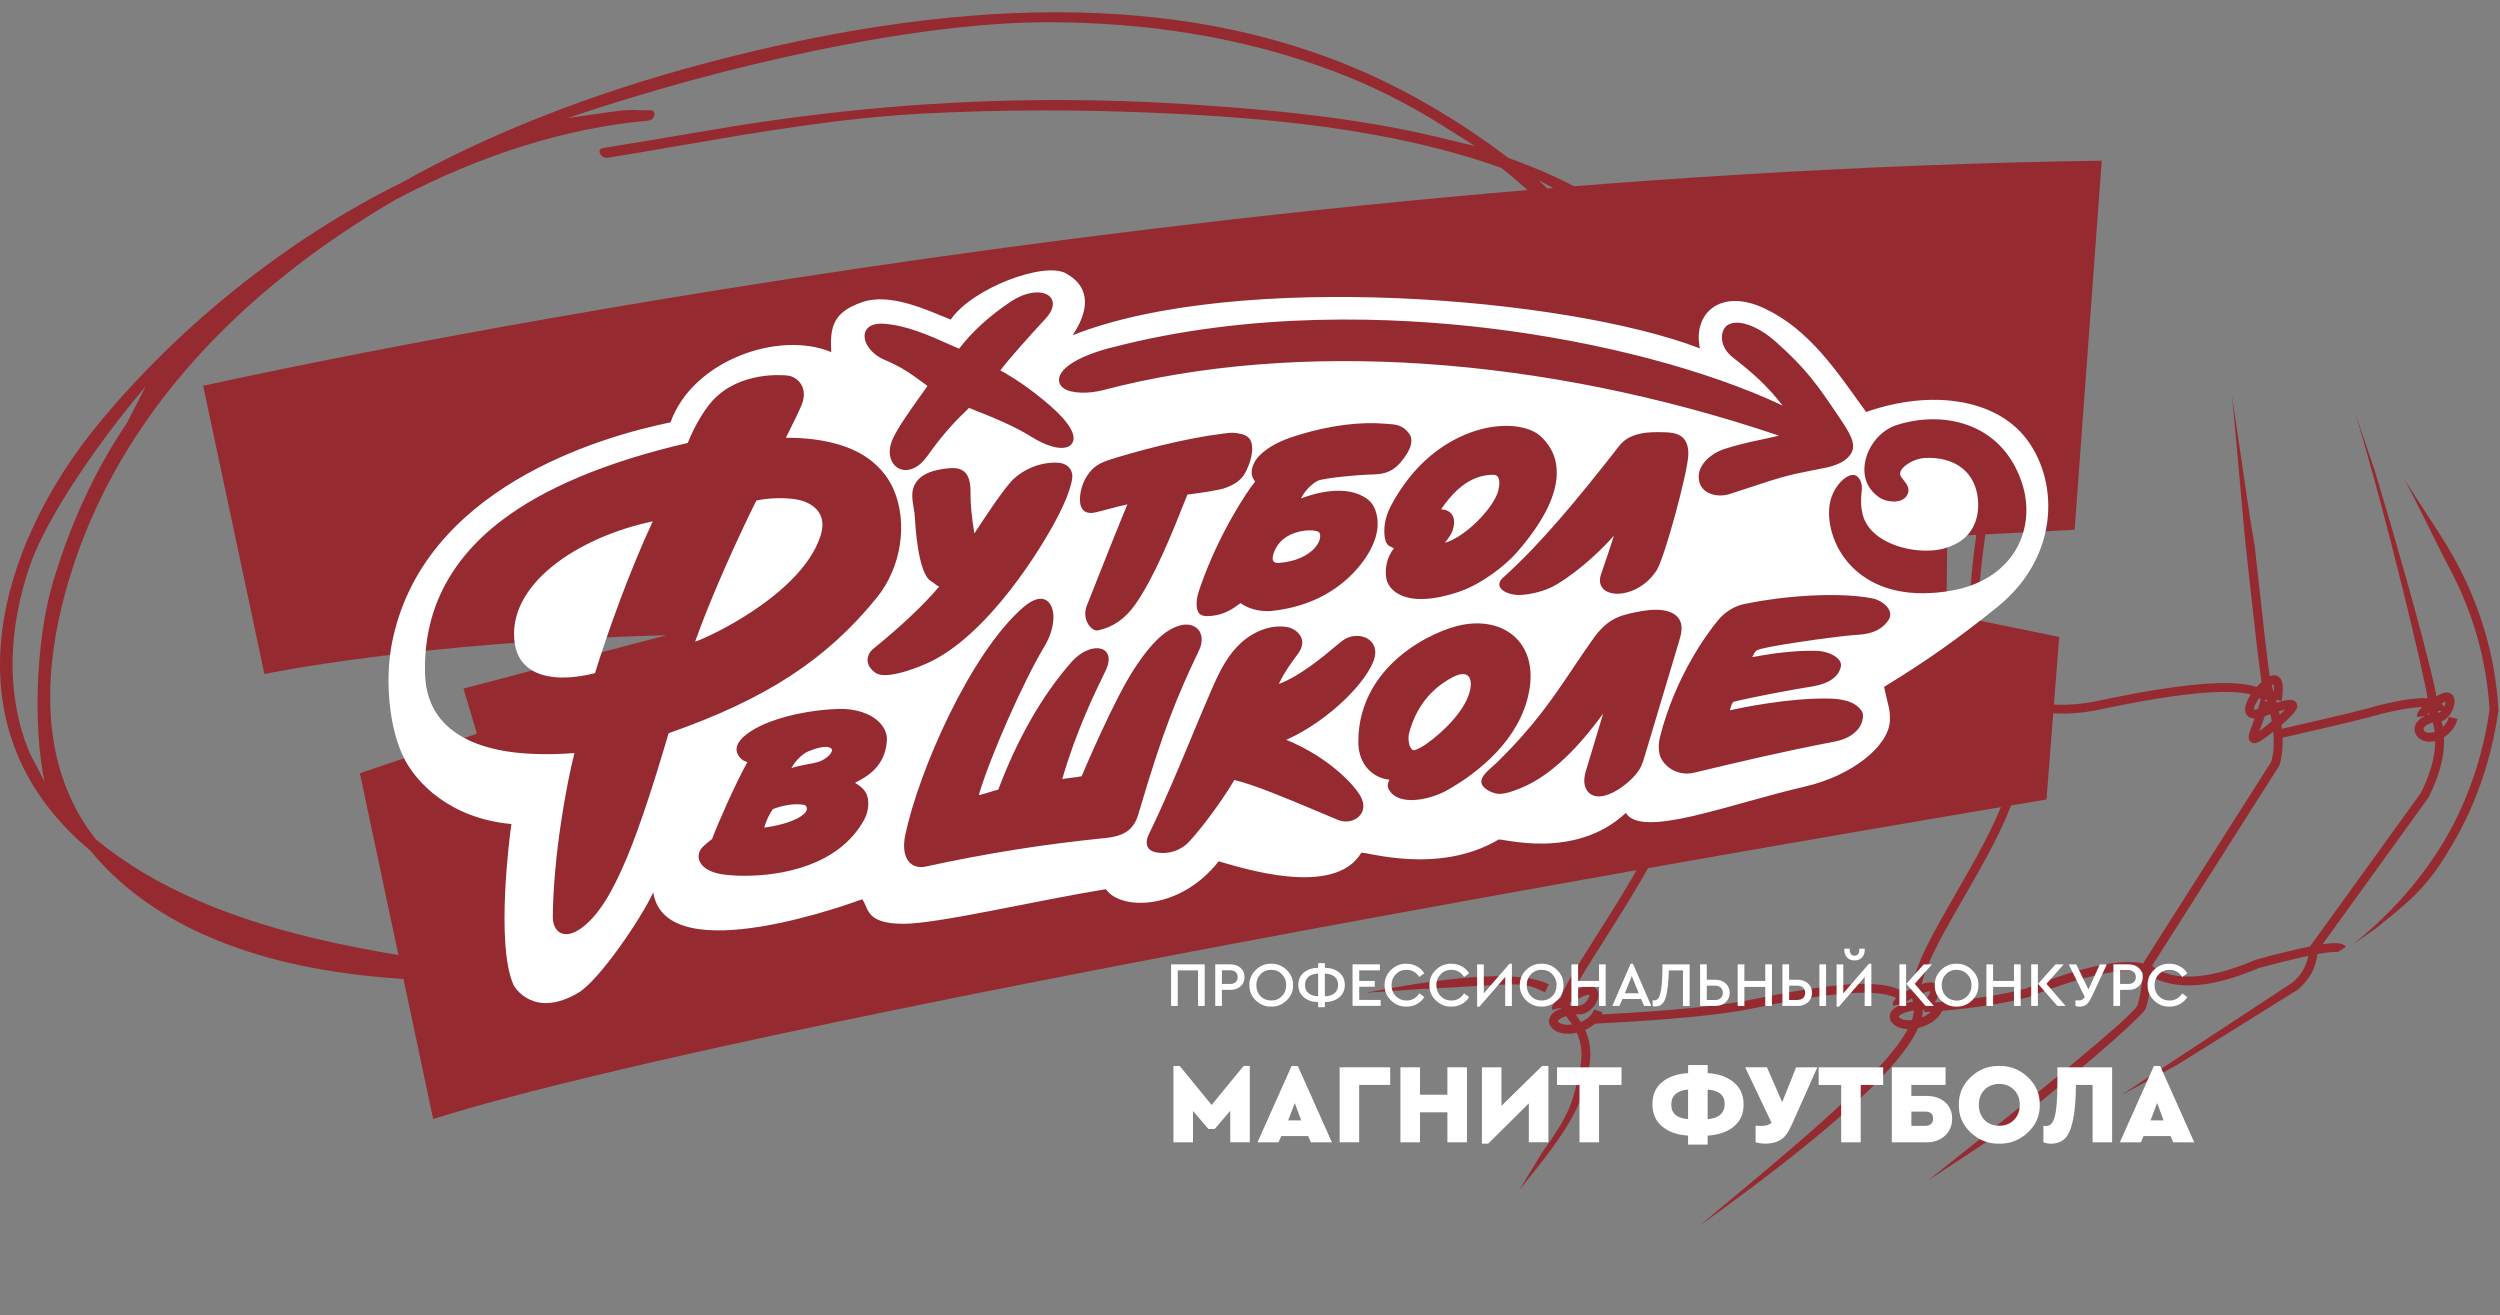 <?xml version="1.0" encoding="UTF-8"?> <svg xmlns="http://www.w3.org/2000/svg" id="Layer_1" version="1.1" viewBox="0 0 804 423"><rect x="0" y="0" width="804" height="423" fill="#808080" stroke="none"/><path d="M444.32,215.08c41.5-8.85,67.14-11.06,76.31-6.54l1.26-2.57c-9.81-4.83-35.21-2.82-77.43,6.16l-.14,2.96h0Z" fill="#ccc" fill-rule="evenodd"></path><path d="M496.83,319.13l1.3-2.54c-8.28-4.25-27.66-3.38-58.88,2.69l17.38-1.19c31.74-1.47,32.5-2.9,40.2,1.05h0Z" fill="#952b30" fill-rule="evenodd"></path><path d="M543.61,222.33c49.75-1.91,78.54-3.41,85.58-4.45l-.42-2.83c-6.93,1.03-35.62,2.51-85.27,4.42l.11,2.86Z" fill="#ccc" fill-rule="evenodd"></path><path d="M803.49,228.27c-.94-16.95-5.72-33.33-14.19-48.7-1.46-2.64-3.03-5.26-4.71-7.87l-11.74-18.1c2.09,3.11,12.2,24.18,13.95,27.35,8.24,14.94,12.9,30.87,13.83,47.33-2.13,15.02-6.91,28.99-14.21,41.52-7.33,12.57-17.41,24.05-29.97,34.12l7.86-5.52c12.83-10.29,17.07-14.28,24.58-27.16,7.52-12.88,12.43-27.25,14.59-42.7l.03-.14v-.14h-.02Z" fill="#952b30" fill-rule="evenodd"></path><path d="M725.56,308.61l-.19.07c-13.59,5.82-24.1,6.94-31.25,3.32-.56-.46-1.19-.86-1.89-1.2l.03-.45,40.65-63.95.1-.16.06-.18c.81-2.56,1.14-5.49,1.01-8.82,17.99-4.09,28.43-6.62,31.9-7.71,6.41-1.56,10.45-2.09,12.99-2.15-1.45,1.39-1.75,2.36-1.61,3.23l2.55-.41c-1.3.63-2.42,1.53-2.99,2.64-.67,1.3-.5,2.75.46,3.97.84,1.05,2.14,1.65,3.66,1.72.61.03,1.25-.02,1.91-.17.07-.02.15-.04.22-.05,0,4.95-1.53,10.51-4.58,16.63l-35.69,49.44c-4.08.81-9.67,2.16-17.35,4.23h.01ZM531.53,159.39c-2.45,14.9-4.35,31.7-2.95,45.47-1.12.58-1.96,1.36-2.52,2.34-1.06,1.87-1,4.38.15,7.47l2.68-1c-.84-2.26-.96-3.96-.34-5.06.11-.2.25-.37.42-.54.26,1.72.56,3.39.94,4.98l-.56.47.66-.06c.31,1.28.66,2.5,1.07,3.68-1.14.1-2.38.14-3.7.1l-.08,2.86c1.74.05,3.35-.02,4.85-.2,1.41,3.24,3.25,6,5.59,8.12,13.94,12.64-10.4,51.01-24.95,73.93-6.38,10.07-10.02,15.89-10.76,18.93-2.62,1.65-3.1,2.76-2.83,3.88l2.78-.66c.02.09.02.18.02.25-1.68.65-3.1,1.61-3.63,2.89-.25.58-.64,2.11.99,3.62,1.03.95,2.57,1.49,4.37,1.58,1.04.05,2.17-.06,3.33-.32,1.35,2.83,2.16,6.55.95,12.15-2.29,10.66-3.22,14.05-11.99,26.26l-7.4,12.14c16.38-20,19.76-26.53,22.18-37.8,1.33-6.2.46-10.45-1-13.65,1.19-.53,2.24-1.21,3.12-2.01,23.35-1.17,40.16-2.77,49.96-4.74l1.53-.31c7.82-1.58,18.52-3.74,28.09-4.57,9.88-.86,14.86.05,17.31,1.38-1.03.95-1.21,1.72-1.02,2.5l2.78-.68c.02.08.03.16.03.23-1.7.64-3.13,1.59-3.65,2.86-.24.57-.61,2.07,1.02,3.54,1.03.93,2.57,1.45,4.35,1.54h.21c-2.08,3.92-6.03,9.15-13.01,16.12-7.83,7.82-18.72,17.59-32.68,29.32l-21.46,17.93c25.42-18.17,44.31-33.39,56.16-45.23,7.33-7.33,12.1-13.46,14.35-18.51.12-.03.24-.05.36-.08,3.49-.91,6.18-2.92,7.39-5.45,10.79-.92,20.04-2.38,27.54-4.35l.16-.05c12.86-5.02,28.81-10.05,36.87-7.94-.43,4.8-1.05,8.4-1.84,10.69-.75,1.67-10.48,11.19-67.26,56.19l26.13-17.2c32.6-26.14,43.32-36.61,43.82-38.03.83-2.4,1.47-5.83,1.91-10.43.14.11.29.21.42.32l.13.11.15.08c7.93,4.11,19.28,3.06,33.74-3.12,7.04-1.9,12.17-3.13,15.91-3.92-.57,3.31-2.23,6.13-5.04,8.56l-55.19,36.28,18.01-9.75,38.89-24.24.1-.08c3.61-3.11,5.69-6.92,6.19-11.35,5.22-.95,6.58-.71,6.93-.54-.03-.02-.14-.09-.22-.23l2.43-1.51c-.6-.97-1.85-1.71-7.47-.89l34.03-47.15.07-.1.05-.1c3.53-7.07,5.17-13.5,4.91-19.23,1.93-1.22,3.65-3.19,4.33-5.86l-2.77-.7c-.34,1.34-1.05,2.44-1.93,3.27-.12-.62-.26-1.24-.42-1.84,1.65-.48,3-2.25,3.69-4.05.79-2.07.62-3.76-.47-4.65s-2.66-.69-4.66.58c-.08.05-.17.1-.25.16-.83-6.34-9.94-40.09-19.88-72.86l-6.16-18.13c9.94,32.7,22.41,85.26,23.22,91.56-2.85-.19-7.53.27-15.46,2.21l-.09.03c-3.27,1.04-13.81,3.59-31.31,7.57-.05-.4-.1-.81-.15-1.23,4.5-3.81,5.69-5.57,4.84-7.06-.82-1.45-2.75-1.24-6.33-.11-.07-.29-.16-.58-.24-.88l1.83.29c.73-4.67.34-7.05-1.27-7.93-.86-.47-1.76-.35-2.61.02-.75-5.35-2.36-19.3-4.78-41.61v-.06c-.38-2.46-.78-4.81-1.2-7.05l-6.28-42.4c.47,2.4,4.23,47.18,4.64,49.84,2.7,24.87,4.35,39.04,5.01,43.14-.55.51-1.09,1.05-1.59,1.62-6.07-2.14-19.84-2.27-52.49,4.75-8.73,1.61-16.72,1.17-23.78-1.31.44-1.65.21-3.66-.7-6.02l-2.67,1.03c.84,2.16.96,3.79.36,4.85-.49.89-1.61,1.5-3.29,1.81-.71.13-1.29.2-1.79.24-.42-.72-.82-1.49-1.2-2.31l5.54-4.51-4.59.37c-1.01.08-1.82.09-2.48.05-.23-.78-.45-1.59-.65-2.43,2.37-1.14,5.59-1.66,9.6-1.54l.08-2.86c-4.14-.12-7.58.4-10.29,1.54-1.13-6.22-1.45-13.86-.95-22.9.5-8.94,1.75-18.35,3.18-27.07l-2.88-.14c-2.82,17.23-4.88,36.94-1.97,51.56-.5.36-.96.75-1.39,1.18l-.39.39-.03.55c-.06,1.21.34,2.27,1.14,3.04.59.57,1.38.98,2.4,1.23.08.22.15.43.23.64l-.73.6-.09.53c-.34,1.96.33,3.1.96,3.72.69.68,1.65,1.08,2.92,1.2.94,1.39,2,2.64,3.19,3.72,11.44,10.37-2.03,33.75-13.91,54.38-7.03,12.21-13.29,23.08-14.13,30.63-1.01.49-1.87.93-2.59,1.35-7.38-5.54-28.72-1.86-48.5,2.13l-1.54.31c-9.33,1.88-25.2,3.41-47.2,4.57.1-.23.19-.46.28-.7l-2.72-.89c-.63,1.91-2.4,3.26-4.24,4.05-.57-.9-1.15-1.71-1.68-2.46.34-.02.68-.03,1.03-.01,2.54.12,4.84-2.06,5.82-4.27.73-1.67.6-3.16-.34-4.09-1.14-1.12-3.07-1.06-5.74.17-.56.26-1.07.5-1.56.74,1.83-3.57,5.46-9.3,9.25-15.27,16-25.22,40.18-63.32,24.45-77.58-1.83-1.66-3.37-3.84-4.62-6.53,2.74-.7,4.95-1.89,6.57-3.58l.38-.39.03-.54c.06-1.25-.34-2.33-1.16-3.12-.75-.72-1.82-1.19-3.25-1.41l1.38-1.15.09-.52c.34-2.02-.35-3.18-.99-3.8-1.26-1.24-3.47-1.54-6.74-.92-.46-4.99-.53-10.67-.17-17.06.5-9.04,1.78-18.56,3.23-27.35l-2.88-.14.02-.02ZM651.38,317.97c18.13-7.07,30.68-9.76,38.05-8.12v-.06l.03-.36.19-.31,40.75-64.1c.82-2.67,1.03-5.92.66-9.7-3.31,2.68-4.99,3.77-6.16,3.72-.35-.02-.66-.14-.95-.35-1.38-.99-.72-2.72.59-6.18.17-.45.35-.93.54-1.43-1.58,0-2.33-.78-2.67-1.36-.9-1.58-.12-3.99,1.45-6.36-5.72-1.57-19.15-1.5-50.04,5.14h-.04c-4.49.84-8.79,1.15-12.9.95-4.56-.22-8.86-1.08-12.9-2.56-1.01.97-2.45,1.64-4.3,1.98-.16.03-.32.05-.48.08.54.65,1.1,1.25,1.7,1.8,13.14,11.92-.93,36.36-13.36,57.93-6.15,10.68-12.04,20.91-13.51,27.81,2.21-.81,3.83-.73,4.82.26.92.91,1.04,2.36.33,3.97-.25.58-.61,1.15-1.03,1.68,11.56-.88,21.38-2.37,29.22-4.42h.01ZM618.07,327.22c.2-.83.32-1.63.35-2.39.15-.03.3-.06.45-.11l.05.77c.69-.05,1.37-.09,2.05-.14-.8.8-1.84,1.43-2.89,1.87h-.01ZM610.89,327.3c-.2-.18-.27-.3-.29-.34.21-.62,2.41-1.67,4.94-1.97-.07.88-.28,1.9-.7,3.07-1.7.18-3.21-.09-3.95-.76ZM615.18,322.16c-1.08.13-2.21.38-3.26.74.42-.35,1.29-.94,3.03-1.84.06.38.13.74.23,1.1ZM619.94,320.59c-.55.7-1.23,1.19-1.85,1.38-.03-.09-.05-.19-.08-.29-.19-.58-.29-1.23-.32-1.94.19-.09.39-.17.59-.26,1.42-.63,2.15-.7,2.45-.68h.06c-.02.32-.24,1.03-.85,1.8h0ZM731.27,222.63c-.22-.73-.47-1.48-.72-2.24.28-.18.48-.28.6-.34.1.3.23,1.02.12,2.58ZM727.21,233.52c-.2.53-.41,1.09-.6,1.6.88-.63,2.16-1.63,3.99-3.14-.12-.76-.27-1.53-.44-2.32-.23.08-.44.15-.64.22-.39.13-.76.26-1.13.39-.41,1.18-.82,2.27-1.2,3.25h.02ZM729.17,225.64c-.06-.24-.13-.48-.2-.72l-.83.46,1.03.26ZM726.53,224.51c-1.23,1.75-1.73,3.17-1.65,3.7.15.02.54.03,1.27-.2.3-.93.59-1.91.85-2.92l.26.06c-.19-.22-.44-.44-.74-.65h.01ZM734.88,228.17c-.59.15-1.28.36-1.98.58.08.36.16.73.23,1.09.78-.69,1.34-1.24,1.75-1.67ZM786.54,225.62c-.02.41-.2,1.1-.55,1.81-.15-.43-.39-.82-.7-1.17,0,0,.02,0,.03-.02.59-.38.98-.54,1.22-.62ZM784.03,228.64h1.16c-.39.42-.71.59-.84.58h-.07c-.08-.19-.17-.39-.25-.58ZM782.35,232.32c-1.29.36-2.5,1.08-2.88,1.82-.11.22-.18.45.16.88.48.6,1.5.8,2.73.54.21-.05.42-.11.63-.18-.14-1.05-.35-2.08-.64-3.07h0ZM781.16,229.26c-.33.29-.54.52-.69.7.29-.12.58-.22.87-.31-.06-.13-.12-.26-.18-.38h0ZM501.31,328.76c-.26-.25-.3-.39-.3-.39.06-.39,1.15-1.08,2.67-1.58.28.42.57.83.87,1.25.33.46.67.94,1,1.44-1.83.25-3.47-.02-4.25-.73h.01ZM502.29,324.21s0,.02,0,.04c-.03.01-.06.02-.09.03.03-.02.05-.04.08-.07ZM508.72,320.62c1.42-.65,2.14-.72,2.44-.71h.06c0,.33-.22,1.08-.86,1.92-.74.96-1.7,1.56-2.43,1.52-.84-.04-1.82.02-2.83.18-.15-.33-.25-.65-.3-.97.95-.53,2.23-1.17,3.92-1.95h0ZM532.9,213.22l.98-.08c3.58-.3,4.69.37,5,.67.09.09.19.21.25.42-1.29,1.15-3.02,1.97-5.17,2.47-.39-1.09-.74-2.25-1.06-3.48ZM531.68,206.8c.06-.01.11-.03.17-.04,3.19-.61,4.06-.04,4.25.14.18.17.22.48.22.8l-3.93,3.29c-.28-1.33-.51-2.72-.7-4.19h-.01Z" fill="#952b30" fill-rule="evenodd"></path><path d="M166.17,314.97c2.34.18,4.77.35,7.23.52,11.86.81,24.14,1.22,36.49,1.22,35.73,0,73.19-3.3,114.55-10.09,61.85-10.15,112.36-24.57,150.11-42.87,26.16-12.67,46.18-27.27,59.52-43.37,7.43-8.97,12.91-18.58,16.28-28.55,3.61-10.65,4.92-22.03,3.9-33.83-.54-6.21-1.71-12.57-3.48-18.91l-.13-.46.08-.47c2.43-13.7,1.19-26.56-3.67-38.24-5.19-12.47-14.43-23.27-27.46-32.11-9.74-6.61-21.25-12.3-34.22-16.92l-.3-.11-.25-.19c-14.23-10.83-29.94-20.21-45.45-27.12-15.11-6.73-31.51-11.79-48.74-15.02-15.97-3-33.1-4.52-50.92-4.52s-37.05,1.54-56.9,4.57c-17.56,2.68-36.25,6.63-55.57,11.73-36.8,9.72-69.81,22.67-98.1,38.51l-.05.03-.05.02c-36.09,17.85-70.44,45.09-96.73,76.72C14.63,156.8,3.38,180.86.65,203.24c-1.51,12.4-.41,24.17,3.27,34.98,4,11.77,11.08,22.45,21.05,31.73,1.24,1.16,2.54,2.3,3.97,3.5l.15.12.12.15c2.11,2.58,4.44,5.1,6.92,7.47,12.73,12.18,29.78,21.24,50.69,26.92,17.79,4.83,38.55,7.29,61.72,7.29,5.63,0,11.49-.15,17.39-.44h.26-.02ZM549.56,156.46c.72,5.84.84,11.69.37,17.37-1.02,12.1-5.2,23.76-12.44,34.68-6.37,9.61-15.27,18.86-26.44,27.5-17.45,13.5-40.28,25.59-69.79,36.96-25.33,9.76-53.52,17.94-83.79,24.32-26.68,5.62-55.9,10.03-86.87,13.11-17.55,1.75-35.02,2.77-51.92,3.03h-6.26c34-4.99,69.78-14.54,97.17-20.65,32.27-7.2,61.25-15.38,88.6-25.01,33.41-11.76,60.53-24.59,82.9-39.2,13.24-8.65,24.84-18.01,34.49-27.82,10.54-10.73,19.08-22.33,25.36-34.48,1.77-3.42,3.36-6.91,4.71-10.35l2.95-7.49.99,8.01-.03.02ZM508.13,65.2c3.28,1.79,6.46,3.67,9.44,5.59,9.53,6.15,16.91,13.56,21.94,22.02,4.66,7.83,7.34,16.6,7.97,26.07l.72,10.86-4.61-9.83c-4.24-9.03-9.7-18.07-16.23-26.86-6.26-8.44-13.53-16.68-21.6-24.51l-10.92-10.59,13.31,7.25h-.02ZM9.61,242.33c-3.87-9.19-5.74-19.33-5.55-30.14.17-9.98,2.08-20.27,5.67-30.59,5.62-16.15,23.54-41.48,37.1-57.29l-5.98,11.67c-11.14,16.44-18.69,34.12-23.78,51.12-5.86,19.58-6.25,48.01-2.76,64.23l-4.69-9.01h-.01ZM165.11,311.68h-.22c-19.84-1.67-39.14-4.52-57.39-8.46-33.13-7.17-58.17-18.03-76.55-33.2l-.17-.14-.14-.18c-8.9-11.35-13.75-25.32-14.43-41.54-.55-13.15,1.64-27.77,6.5-43.45,7.75-24.98,21.29-48.31,40.23-69.35,17.3-19.21,39.09-36.51,64.76-51.43l.04-.02.04-.02c27.38-14.3,54.46-22.73,80.5-25.08,1.79-.16,2.21-1.47,2.18-2.14-.04-.82-.54-1.24-1.5-1.24-.1,0-.21,0-.32,0-3.26.29-4.14-.56-11.37.44l-14.73,2.1c49.61-16.85,111.66-30.82,154.28-30.82,16.13,0,31.84,1.24,46.69,3.7,15.78,2.61,31.02,6.65,45.29,12.02,12.06,4.53,23.79,10.38,34.87,17.36l10.67,6.73-12.22-2.93c-27.04-6.49-56.21-8.99-81.18-10.57-13.58-.86-27.3-1.3-40.8-1.3-18.24,0-36.76.8-55.05,2.37-18.06,1.55-36.53,3.92-54.9,7.03-14.47,2.46-25.59,4.31-36.06,6.02-1.4.23-1.35.95-1.33,1.21.06.82.84,1.97,2.37,1.97.18,0,.36-.02.54-.05,7.39-1.2,14.88-2.5,22.13-3.75,25.58-4.41,52.04-8.98,78.65-10.41,12.9-.69,26.22-1.04,39.59-1.04,10.59,0,21.48.22,32.36.65,22.69.91,40.94,2.38,57.44,4.63,21.66,2.96,40.2,7.25,56.68,13.11l.33.12.27.22c13.43,10.88,25.84,23.69,36.86,38.08,5.79,7.56,10.81,15.08,14.9,22.36,4.6,8.17,8.2,16.32,10.71,24.21l.17.54-.12.56c-4.49,20.29-16.99,41.97-34.28,59.48-46.85,47.45-121.38,70.45-188.1,86.68-86.32,21-127.07,24.69-158.24,25.54l.05-.02Z" fill="#952b30"></path><path d="M115.74,248.68l23.56,111.19c112.25-35.26,518.86-102.76,518.86-102.76l4.07-52.26-51.34-10.5,15.15-2.83.19-19.04,40.97-2.11,8.72-118.7C366.33,56.19,65.34,124.08,65.34,124.08l19.69,92.69s49.03-10.36,129.29-12.48l-65.28,17.16,4.35,14.5-37.65,12.71v.02Z" fill="#952b30"></path><g><path d="M376.62,323.51v-13.37h10.81v13.37h-2.15v-11.44h-6.52v11.44h-2.15.01Z" fill="#fff"></path><path d="M390.82,323.51v-13.37h4.88c1.35,0,2.44.38,3.28,1.14.84.76,1.26,1.75,1.26,2.95s-.42,2.19-1.27,2.96c-.84.77-1.93,1.16-3.27,1.16h-2.73v5.16h-2.15ZM392.97,316.44h2.69c.74,0,1.32-.19,1.74-.59.42-.39.63-.92.63-1.6s-.21-1.21-.63-1.61c-.42-.4-1-.6-1.74-.6h-2.69v4.39h0Z" fill="#fff"></path><path d="M401.81,316.83c-.03-1.9.65-3.54,2.05-4.9,1.39-1.36,3.04-2.03,4.96-2,1.9-.03,3.56.64,4.97,2,1.41,1.36,2.1,3,2.06,4.9.04,1.9-.65,3.54-2.06,4.9-1.41,1.36-3.07,2.03-4.97,2-1.92.03-3.57-.64-4.97-2-1.4-1.36-2.08-3-2.04-4.9ZM413.64,316.81c0-1.4-.46-2.58-1.38-3.51-.92-.94-2.06-1.41-3.42-1.41s-2.52.46-3.43,1.4c-.91.93-1.37,2.11-1.37,3.52s.45,2.62,1.36,3.55c.9.94,2.05,1.41,3.44,1.41s2.5-.47,3.42-1.42c.92-.94,1.38-2.13,1.38-3.54Z" fill="#fff"></path><path d="M426.07,322.28v1.64h-2.15v-1.64c-1.9-.04-3.44-.56-4.62-1.55-1.17-.99-1.76-2.33-1.76-4s.59-2.98,1.76-3.96c1.18-.98,2.71-1.49,4.62-1.53v-1.5h2.15v1.5c1.92.04,3.47.55,4.65,1.53,1.18.98,1.77,2.31,1.77,3.98s-.59,2.99-1.77,3.98-2.73,1.51-4.65,1.55ZM423.92,320.4v-7.29c-1.31.03-2.34.36-3.1,1.01-.76.65-1.13,1.54-1.13,2.67s.37,2,1.12,2.62,1.79.95,3.11.98h0ZM430.34,316.75c0-1.13-.38-2.02-1.14-2.65-.76-.63-1.81-.97-3.13-.99v7.29c1.31-.01,2.35-.34,3.12-.99.77-.65,1.15-1.53,1.15-2.65h0Z" fill="#fff"></path><path d="M434.98,323.51v-13.37h8.79v1.92h-6.64v3.42h5v1.86h-5v4.23h6.89v1.92h-9.03v.02Z" fill="#fff"></path><path d="M445.29,316.83c-.04-1.9.64-3.54,2.05-4.9,1.4-1.36,3.06-2.03,4.98-2,1.22,0,2.33.28,3.34.83,1.01.55,1.81,1.3,2.39,2.25l-1.62,1.19c-.99-1.54-2.35-2.31-4.09-2.31-1.38,0-2.52.47-3.44,1.41-.92.94-1.38,2.12-1.38,3.53s.46,2.6,1.38,3.53c.92.94,2.06,1.41,3.44,1.41,1.74,0,3.1-.77,4.09-2.31l1.62,1.19c-.58.96-1.37,1.71-2.38,2.26-1.01.55-2.12.82-3.35.82-1.92.03-3.58-.64-4.98-2-1.4-1.36-2.09-3-2.05-4.9Z" fill="#fff"></path><path d="M459.71,316.83c-.04-1.9.64-3.54,2.05-4.9,1.4-1.36,3.07-2.03,4.98-2,1.22,0,2.33.28,3.34.83,1.01.55,1.81,1.3,2.39,2.25l-1.62,1.19c-.99-1.54-2.35-2.31-4.09-2.31-1.38,0-2.52.47-3.44,1.41-.92.94-1.38,2.12-1.38,3.53s.46,2.6,1.38,3.53c.92.94,2.06,1.41,3.44,1.41,1.74,0,3.1-.77,4.09-2.31l1.62,1.19c-.58.96-1.37,1.71-2.38,2.26-1.01.55-2.12.82-3.35.82-1.92.03-3.58-.64-4.98-2-1.4-1.36-2.08-3-2.05-4.9Z" fill="#fff"></path><path d="M485.47,309.93h.75v13.59h-2.15v-9.34l-8.28,9.56h-.75v-13.59h2.15v9.31l8.28-9.54h0Z" fill="#fff"></path><path d="M488.77,316.83c-.03-1.9.66-3.54,2.05-4.9,1.39-1.36,3.05-2.03,4.96-2,1.9-.03,3.56.64,4.97,2,1.41,1.36,2.1,3,2.06,4.9.04,1.9-.64,3.54-2.06,4.9-1.41,1.36-3.07,2.03-4.97,2-1.92.03-3.57-.64-4.97-2-1.4-1.36-2.07-3-2.04-4.9ZM500.6,316.81c0-1.4-.46-2.58-1.38-3.51-.92-.94-2.06-1.41-3.42-1.41s-2.52.46-3.43,1.4c-.91.93-1.37,2.11-1.37,3.52s.45,2.62,1.36,3.55c.9.94,2.05,1.41,3.44,1.41s2.5-.47,3.42-1.42c.92-.94,1.38-2.13,1.38-3.54Z" fill="#fff"></path><path d="M505.37,323.51v-13.37h2.15v5.33h6.72v-5.33h2.15v13.37h-2.15v-6.12h-6.72v6.12h-2.15Z" fill="#fff"></path><path d="M528.74,323.51l-.95-2.23h-6.02l-.95,2.23h-2.29l5.89-13.59h.73l5.89,13.59h-2.31.01ZM527.02,319.44l-2.23-5.53-2.25,5.53h4.48Z" fill="#fff"></path><path d="M534.66,310.15h8.73v13.37h-2.15v-11.44h-4.54c-.09,3.01-.29,5.34-.6,7-.3,1.65-.74,2.83-1.31,3.52s-1.34,1.06-2.33,1.08c-.39,0-.72-.05-.97-.16v-1.84c.08.03.27.04.57.04.89,0,1.53-.74,1.9-2.24.38-1.49.6-3.87.67-7.14l.02-2.19h0Z" fill="#fff"></path><path d="M546.75,323.51v-13.37h2.15v4.94h2.69c1.38,0,2.5.39,3.37,1.18.87.78,1.31,1.79,1.31,3.04s-.43,2.25-1.3,3.04c-.87.78-1.99,1.18-3.38,1.18h-4.84ZM548.9,321.61h2.67c.77,0,1.38-.21,1.82-.63.45-.42.67-.98.67-1.68s-.22-1.26-.67-1.68c-.44-.42-1.05-.63-1.82-.63h-2.67v4.62Z" fill="#fff"></path><path d="M558.84,323.51v-13.37h2.15v5.33h6.72v-5.33h2.15v13.37h-2.15v-6.12h-6.72v6.12h-2.15Z" fill="#fff"></path><path d="M573.23,323.51v-13.37h2.15v4.94h2.69c1.38,0,2.5.39,3.37,1.18.87.78,1.31,1.79,1.31,3.04s-.43,2.25-1.3,3.04c-.87.78-1.99,1.18-3.38,1.18h-4.84ZM575.38,321.61h2.67c.77,0,1.38-.21,1.82-.63.45-.42.67-.98.67-1.68s-.22-1.26-.67-1.68c-.44-.42-1.05-.63-1.82-.63h-2.67v4.62ZM585.12,323.51v-13.37h2.15v13.37h-2.15Z" fill="#fff"></path><path d="M601.08,309.93h.75v13.59h-2.15v-9.34l-8.28,9.56h-.75v-13.59h2.15v9.31l8.28-9.54h0ZM593.14,305.5v-.41h1.74v.47c0,.55.13.99.4,1.31.26.32.64.48,1.12.48s.86-.15,1.13-.47c.27-.31.41-.75.41-1.32v-.47h1.76v.41c0,1.01-.3,1.83-.91,2.45-.61.62-1.4.93-2.39.93s-1.76-.31-2.36-.93c-.6-.62-.9-1.44-.9-2.45Z" fill="#fff"></path><path d="M610.86,323.51v-13.37h2.15v13.37h-2.15ZM615.76,316.4l6.16,7.11h-2.65l-6.2-7.11,5.61-6.26h2.63l-5.55,6.26Z" fill="#fff"></path><path d="M622.22,316.83c-.03-1.9.66-3.54,2.05-4.9,1.39-1.36,3.05-2.03,4.96-2,1.9-.03,3.56.64,4.97,2,1.41,1.36,2.1,3,2.06,4.9.04,1.9-.64,3.54-2.06,4.9-1.41,1.36-3.07,2.03-4.97,2-1.92.03-3.57-.64-4.97-2-1.4-1.36-2.07-3-2.04-4.9ZM634.05,316.81c0-1.4-.46-2.58-1.38-3.51-.92-.94-2.06-1.41-3.42-1.41s-2.52.46-3.43,1.4c-.91.93-1.37,2.11-1.37,3.52s.45,2.62,1.36,3.55c.9.94,2.05,1.41,3.44,1.41s2.5-.47,3.42-1.42c.92-.94,1.38-2.13,1.38-3.54Z" fill="#fff"></path><path d="M638.83,323.51v-13.37h2.15v5.33h6.72v-5.33h2.15v13.37h-2.15v-6.12h-6.72v6.12h-2.15Z" fill="#fff"></path><path d="M653.23,323.51v-13.37h2.15v13.37h-2.15ZM658.13,316.4l6.16,7.11h-2.65l-6.2-7.11,5.61-6.26h2.63l-5.55,6.26Z" fill="#fff"></path><path d="M675.3,310.15h2.25l-4.7,10.11c-.61,1.3-1.18,2.19-1.72,2.69s-1.33.76-2.37.79c-.38,0-.81-.07-1.3-.22v-1.84c.28.05.63.08,1.05.08.85,0,1.5-.38,1.96-1.13l-5.16-10.47h2.41l3.93,8.06,3.65-8.06h0Z" fill="#fff"></path><path d="M679.67,323.51v-13.37h4.88c1.35,0,2.44.38,3.28,1.14.84.76,1.26,1.75,1.26,2.95s-.42,2.19-1.27,2.96c-.85.77-1.93,1.16-3.27,1.16h-2.73v5.16h-2.15ZM681.82,316.44h2.69c.74,0,1.32-.19,1.74-.59.42-.39.63-.92.63-1.6s-.21-1.21-.63-1.61-1-.6-1.74-.6h-2.69v4.39h0Z" fill="#fff"></path><path d="M690.67,316.83c-.04-1.9.64-3.54,2.05-4.9,1.4-1.36,3.07-2.03,4.98-2,1.22,0,2.33.28,3.34.83,1.01.55,1.81,1.3,2.39,2.25l-1.62,1.19c-.99-1.54-2.35-2.31-4.09-2.31-1.38,0-2.52.47-3.44,1.41-.92.94-1.38,2.12-1.38,3.53s.46,2.6,1.38,3.53c.92.94,2.06,1.41,3.44,1.41,1.74,0,3.1-.77,4.09-2.31l1.62,1.19c-.58.96-1.37,1.71-2.38,2.26-1.01.55-2.12.82-3.35.82-1.92.03-3.58-.64-4.98-2-1.4-1.36-2.08-3-2.05-4.9Z" fill="#fff"></path><path d="M399.92,342.81h2.01v24.55h-6.28v-10.12l-5.01,5.85h-2.01l-4.97-5.81v10.09h-6.28v-24.55h2.01l10.27,12.53,10.27-12.53h0Z" fill="#fff"></path><path d="M421.59,367.37l-.88-2.01h-8.66l-.88,2.01h-6.76l10.96-24.55h2.01l10.96,24.55h-6.76.01ZM418.48,360.32l-2.08-5.59-2.12,5.59h4.2Z" fill="#fff"></path><path d="M430.83,367.37v-24.12h16.26v5.66h-9.98v18.45h-6.28Z" fill="#fff"></path><path d="M450.38,367.37v-24.12h6.29v8.81h8.81v-8.81h6.29v24.12h-6.29v-9.65h-8.81v9.65h-6.29Z" fill="#fff"></path><path d="M495.95,342.81h2.01v24.55h-6.29v-12.53l-13.08,12.97h-2.01v-24.55h6.29v12.39l13.08-12.83Z" fill="#fff"></path><path d="M507.97,367.37v-18.45h-7.24v-5.66h20.75v5.66h-7.23v18.45h-6.29.01Z" fill="#fff"></path><path d="M549.18,365.21v2.89h-6.29v-2.89c-3.46-.22-6.24-1.19-8.33-2.92-2.1-1.75-3.14-4.15-3.14-7.2s1.03-5.38,3.11-7.09c2.07-1.7,4.86-2.67,8.37-2.89v-2.59h6.29v2.59c3.51.22,6.3,1.21,8.37,2.96,2.12,1.73,3.18,4.12,3.18,7.16s-1.06,5.36-3.18,7.09c-2.07,1.71-4.86,2.67-8.37,2.89h-.01ZM542.89,359.91v-9.5c-1.75.12-3.09.6-4.02,1.43-.93.83-1.39,1.97-1.39,3.43,0,2.8,1.8,4.35,5.41,4.64ZM554.66,355.05c0-2.83-1.83-4.37-5.48-4.64v9.5c1.78-.12,3.14-.6,4.07-1.42.94-.83,1.41-1.97,1.41-3.44Z" fill="#fff"></path><path d="M577.65,343.25h6.8l-7.93,17.83c-.73,1.63-1.41,2.89-2.05,3.76-.63.88-1.48,1.58-2.54,2.1-1.06.52-2.41.81-4.04.86-1.07,0-2.17-.15-3.29-.44v-5.33c1.12.05,1.78.07,1.97.07,1.27,0,2.33-.33,3.18-.99l-8.51-17.87h7.01l4.9,11.22,4.49-11.22h.01Z" fill="#fff"></path><path d="M592.12,367.37v-18.45h-7.24v-5.66h20.75v5.66h-7.23v18.45h-6.29.01Z" fill="#fff"></path><path d="M608.41,367.37v-24.12h17.28v5.66h-11v3.55h4.97c2.39,0,4.34.66,5.87,1.99,1.52,1.33,2.28,3.1,2.28,5.32s-.77,4.07-2.32,5.48c-1.55,1.41-3.49,2.12-5.83,2.12h-11.25ZM614.7,362.07h4.57c.75,0,1.34-.2,1.77-.6.43-.4.64-.97.64-1.7,0-1.51-.8-2.27-2.41-2.27h-4.57v4.57Z" fill="#fff"></path><path d="M629.97,355.31c-.07-3.44,1.19-6.4,3.78-8.88,2.59-2.48,5.66-3.69,9.19-3.62,3.53-.07,6.61,1.13,9.23,3.62,2.62,2.48,3.89,5.44,3.82,8.88.07,3.46-1.2,6.42-3.82,8.88-2.62,2.46-5.69,3.67-9.23,3.62-3.56.05-6.63-1.16-9.21-3.62-2.58-2.46-3.84-5.42-3.76-8.88ZM649.56,355.31c0-1.97-.63-3.59-1.88-4.84-1.26-1.26-2.82-1.88-4.7-1.88s-3.53.62-4.75,1.86c-1.22,1.24-1.83,2.86-1.83,4.86s.61,3.63,1.83,4.9c1.22,1.22,2.8,1.83,4.75,1.83s3.47-.62,4.71-1.86c1.24-1.24,1.86-2.86,1.86-4.86h.01Z" fill="#fff"></path><path d="M661.65,343.25h17.61v24.12h-6.28v-18.45h-5.37c-.02,4.9-.35,8.75-.99,11.55-.63,2.8-1.5,4.71-2.6,5.74-1.1,1.03-2.56,1.56-4.38,1.61-.83,0-1.66-.15-2.48-.44v-5.33c.24.05.57.07.99.07,1.24,0,2.14-1.03,2.69-3.11.55-2.07.82-5.63.82-10.67v-5.08h0Z" fill="#fff"></path><path d="M698.92,367.37l-.88-2.01h-8.66l-.88,2.01h-6.76l10.96-24.55h2.01l10.96,24.55h-6.76.01ZM695.81,360.32l-2.08-5.59-2.12,5.59h4.2Z" fill="#fff"></path></g><g><path d="M471.98,217.24c-.4-.31-.91-.46-1.51-.46-.9,0-2.01.34-3.3,1.02-7.15,3.76-11.87,9.84-14.03,18.08-.38,1.46-.11,4.02.81,5.01.29.31.6.42.97.36.77-.14,2.81-1.3,3.62-1.87,5.65-3.98,12.76-10.91,14.23-17.36.51-2.22.21-4-.79-4.77Z" fill="#fff"></path><path d="M165.6,207.24c.57,3.52,2.26,6.22,5.02,8.04,4.57,3.01,11.74,3.43,20.73,1.21,4.07-13.26,11.33-33.31,18.57-48.82-23.94,4.99-47.43,20.43-44.33,39.57Z" fill="#fff"></path><path d="M255.6,160.53c-3.08-.45-8.22-.49-12.36.45-5.04,10.06-14.31,30.16-19.7,45.39,2.35-.8,10.06-4.22,18.38-9.74,8.27-5.48,18.81-14.18,22.02-24.49.89-2.86.71-5.31-.53-7.29-1.41-2.24-4.27-3.82-7.83-4.33Z" fill="#fff"></path><path d="M259.88,241.67c-1.63.65-4.08,2.91-5.37,5.34,1.8-.58,3.71-.94,5.43-1.27,1.52-.29,2.84-.54,3.68-.87,2.2-.86,3.73-2.42,3.94-3.43.06-.28,0-.49-.15-.65-1.54-1.5-5.89.22-7.52.87Z" fill="#fff"></path><path d="M258.76,258.89c-3.25-.73-7.88.33-10.22,1.34-1.16,1.78-1.9,3.01-2.77,5.91,2.14-.2,10.38-1.64,13.16-4.77.5-.56.68-1.21.49-1.77-.12-.36-.38-.63-.66-.7Z" fill="#fff"></path><path d="M411.31,181.03c6.83-.51,10.93-3.5,12.49-6.12.78-1.32.98-2.61.56-3.55-.14-.3-.88-.66-2.23-.77-3.06-.25-8.58.82-11.27,4.82-1.11,1.66-1.97,3.97-1.37,5.01.28.48.89.68,1.83.61Z" fill="#fff"></path><path d="M481.88,157.65c.47-2.05.39-3.59-.22-4.36-.32-.41-.8-.6-1.46-.6-6.21,0-11.7,3.64-16.76,11.13,1.13-.03,2.42.38,3.26,1.34.74.84,1.43,2.45.48,5.35-.41,1.28-1.13,2.23-2.13,3.54-.12.16-.25.34-.39.52,6.7-1.87,15.98-11.52,17.21-16.9Z" fill="#fff"></path><g><polygon points="564.14 155.91 564.14 155.91 564.14 155.91 564.14 155.91" fill="#fff"></polygon><path d="M650.8,140.05c-9.67-11.52-29.47-14.97-50.66-7.55-9.54-13.25-18.08-26.29-32.39-33.18-14.5-6.98-23.44,1.59-21.06,12.72-42.65-16.42-148.75-25.17-201.73-4.24,4.77-7.15,6.5-15.02-2.12-19.87-7.02-3.95-30.2,4.77-37.09,14.84-7.95-3.18-19.6-8.74-28.61-5.56s-10.33,7.68-9.8,16.03c-16.69-7.02-44.51,2.52-51.71,22.59-22.47,4.62-80.14,21.13-89.67,71.46-2.08,10.96-1.09,26.86,4.22,37.01,3.72,7.1,14.2,18.88,34.29,20.71-.58,3.86-5.02,38.36.56,51.49.66,1.56,6.98,10.95,20.89,2.81,6.78-3.96,20.43-24.16,24.16-32.32,4.09,25.99,66.23,2.51,67.14,2.23,2.19,2.18.53,7.87,13.25,7.87,11.29,0,42.39-7.42,65.17-11.13,4.77,6.89,23.84,6.89,36.28-8.97,7.29,2.08,37.12,11.82,45.84-2.69.49-.82,24.37,7.42,44.14-4.28.95-.56,24.53,6.79,40.95-8.58,5.24,8.3,33.15-2.83,57.62-8.48,15.22-3.52,26.76-12.98,27.29-20.93.11-4.38-.26-3.71-1.85-11.13,14.31-8.74,24.17-15.83,36.36-25.63,20.67-16.62,19.89-41.71,8.54-55.23ZM357.12,111.87c45.37-11.91,91.38-9.98,121.99-6.27,35.51,4.31,69.72,13.33,94.19,24.82-5.13-6.51-9.34-10.25-15.94-15.4-2.67-2.08-3.41-4.33-3.56-5.85-.18-1.84.43-3.27,1.07-4,.71-.82,1.81-1.29,3.19-1.38,3.55-.23,8.53,2.1,12.99,6.08,9.82,8.75,13.35,13.76,20.39,24.25,3.31,4.93,5.92,8.82,3.7,11.99-2.3,3.29-6.69,4.11-10.94,4.9l-.94.18c-8.56,1.63-11.62,2.64-19,5.08l-.08.02c-2.16.71-4.69,1.55-7.83,2.56-1.04.33-2.11.5-3.16.5-3.18,0-5.75-1.53-6.54-3.91-.58-1.76-.44-3.51.42-5.21,1.54-3.02,4.99-5.03,7.49-5.83,4.34-1.39,7.15-2,11.4-2.92,1.66-.36,3.67-.8,6.16-1.37-75.95-25.68-155.12-31.02-217.42-14.63-4.05,1.07-9.82,1.24-12.52-.53-.9-.59-1.43-1.36-1.57-2.28-.59-3.84,5.74-7.99,16.51-10.82ZM500.75,187.88c-3.77,2.4-9.46,3.47-12.31,3.47-.08,0-.15,0-.23,0-2.43-.05-5.3-1.09-5.91-2.73-.24-.64-.24-1.64,1.06-2.82,11.93-10.73,23.6-24.74,37.45-42.49,3.56-4.56,10.25-4.4,14.25-4.3h.11c3.74.09,7.74.71,7.81,6.86.06,5.22-7.67,33.65-10.21,37.55-4.2,6.45-10.7,7.97-14.05,7.42-1.73-.29-2.99-1.03-3.65-2.16-.65-1.11-.71-2.52-.15-4.08,1.3-3.65,3.05-9,4.12-12.31-3.06,3.43-9.79,10.38-18.27,15.59ZM447.89,176.13c-1.28-.54-2.3-.96-2.61-3.78h0c-.24-2.21-.08-5.69,2.09-9.76,10.38-19.48,25.56-24.07,31.6-25.14,6.85-1.21,13.16-.14,16.45,2.81,5.22,4.67,11.2,15.72-7.43,37.2-3.99,4.6-11.75,10.51-18.87,12.89-5.03,1.68-8.98,2.3-12.06,2.3-3.6,0-6.02-.84-7.62-1.8-2-1.2-3.29-2.97-3.63-4.97-.44-2.61,0-6.43,2.49-9.57-.15-.07-.29-.12-.43-.18ZM439.79,160.54c2.11,1.58,3.3,4.52,3.26,8.08-.03,2.6-.84,5.41-2.42,8.36-2.16,4.03-10.83,17.33-31.7,19.5-2.17.23-6.66-.06-9.96-2.52-.21.13-.47.33-.78.55-1.62,1.19-4.65,3.41-9.43,3.62-.18,0-.36.01-.53.01-.92,0-1.81-.14-2.45-.75-.67-.66-.98-1.76-.95-3.48.03-1.89.69-3.76,1.26-5.4,5.93-16.98,15.05-30.63,17.57-33.65-.99-1.15-1.75-3.05-.39-5.88.56-1.17,1.47-2.29,2.78-3.41,3.43-2.95,7.76-4.53,11.54-5.68,10.21-3.12,19.72-4.33,28.24-3.6.23.02.45.04.68.05,2.35.17,4.78.35,6.76,3.25,1.21,1.77.7,4.25-1.49,7.38-1.64,2.34-3.26,3.81-5.09,4.63-2.04.91-4.31.98-6.51,1.04h-.27c-3.69.12-14.46,1.12-16.17,2-2.07,1.07-4.25,3.4-5.36,5.66,4.2-1.6,14.69-4.79,21.41.24ZM355.96,163.85c-1.28.34-2.48.66-3.42.89h0c-1.68.42-2.99.27-3.89-.44-.89-.7-1.34-1.91-1.34-3.61,0-2.71.85-5.49,2.4-7.83,1.84-2.78,3.97-3.93,6.61-4.82,7.73-2.6,24.81-7.07,35.48-8.36.45-.05.9-.12,1.35-.19,1.54-.23,3.14-.47,4.72-.19,1.97.35,4.35.78,4.76,3.88.41,3.12-.96,6.57-2.19,8.92-1.08,2.07-3.21,3.69-6.35,4.81-2.2.79-7.33,1.49-11.07,2l-1.16.16c-.34.84-.76,1.89-1.23,3.08-3.24,8.18-9.28,23.42-15.57,32.3-3.22,4.55-7.12,7.26-11.92,8.28-.11.02-.23.04-.35.04-.75,0-1.58-.47-2.3-1.31-1.19-1.41-2.07-3.92-.95-6.75,5.55-14.05,11.47-28.88,13.04-32.5-1.64.32-4.26,1.02-6.61,1.64ZM278.15,107.16c.51-2.15,2.68-3.26,5.94-3.05,7.33.47,14.33,3.58,21.74,6.88.86.38,1.73.77,2.6,1.15,4.21-5.47,9.76-10.54,16.51-15.06,5.64-3.78,10.97-3.73,12.87-1.5,1.46,1.71.88,4.29-1.56,6.9-4.69,5.03-12.25,13.53-14.54,16.63,3.8,2.09,9.57,5.72,16.08,11.41,6.24,5.46,8.7,9.8,6.91,12.2-1.78,2.4-7,1.5-12.98-2.24-5.94-3.71-13.45-6.68-19.49-9.06l-.59-.23c-4,3.83-8.06,7.93-13.39,15.45-2.8,3.94-5.57,4.53-6.97,4.53-.88,0-1.73-.22-2.44-.63-2.28-1.31-3.79-4.81-1.71-9.43,1.71-3.79,6.01-9.78,9.15-14.16.77-1.08,1.46-2.04,2.01-2.83-.69-.5-1.33-.96-1.94-1.41-3.81-2.78-6.33-4.62-12.07-7.08-4.07-1.75-6.82-5.55-6.12-8.49ZM200.09,279.32c-2.83,6.2-6.29,13.2-11.49,17.85-2.4,2.14-4.65,3.26-6.51,3.26-.6,0-1.16-.12-1.68-.35-1.71-.78-2.67-2.75-2.64-5.4.23-19.49,4.34-42.25,6.97-52.49-19.1,1.43-32.77-1.42-40.63-8.46-4.7-4.21-7.19-9.89-7.41-16.9-.62-19.83,7.61-36.42,24.45-49.31,13.86-10.62,34.06-19.05,60.03-25.07,2.56-6.46,5.95-11.41,8.08-13.71,8.74-9.41,22.59-8.13,24.14-7.95,1.67.19,3.35,1.32,4.27,2.87.76,1.29,1.4,3.48.11,6.63-.74,1.81-2.31,4.99-3.98,8.36-.36.72-.71,1.44-1.06,2.15,3.67-.07,15.89.12,24.77,5.51,4.38,2.66,7.84,6.5,9.76,10.82,4.83,10.87,2.64,25.31-5.31,35.1-16.21,19.97-35.61,32.6-66.94,43.58-5.87,20.04-10.89,34.67-14.93,43.51ZM285.23,238.09c-.53,8.55-6.52,11.7-10.09,13.58-.06.03-.12.06-.18.1,1.26.71,2.48,1.58,3.32,2.88,1.6,2.47,1.03,6.42-.31,8.89-8.22,15.1-27.09,18.11-38.52,18.11-3.55,0-6.38-.29-7.94-.6-3.57-.7-6-2.33-6.67-4.47-.45-1.43-.04-2.94,1.11-4.15.79-.83,1.58-1.44,2.49-2.16l.56-.44c1.57-4.34,7.41-17.65,11.37-24.77-.98-.19-1.83-.7-2.49-1.5-.86-1.05-1.17-2.17-.91-3.34.73-3.26,5.81-5.95,7.95-6.95,6.32-2.96,15.73-4.98,24.57-5.28,5.62-.18,10.49,1.41,13.38,4.37,1.64,1.69,2.48,3.72,2.36,5.72ZM284.67,217.12c-1.25,0-2.33-.21-3.1-.73-1.41-.95-2.82-2.67-2.53-4.61.17-1.18.76-2.26,1.61-2.96,9.3-7.56,16.3-14.17,21.39-20.18-.5-.18-.88-.47-1.32-.81-.36-.28-.76-.6-1.35-.95-4.19-2.51-5.04-18.48-5.13-20.29-.06-1.2-.25-2.37-.44-3.5-.47-2.8-.91-5.45.83-8,2.09-3.06,6.13-3.95,9.41-4.38,2.25-.29,4.54-.38,6.11,1.01,1.37,1.22,2.02,3.43,1.97,6.74-.05,3.56.37,7.96,1.24,13.09,2.68-4.14,8.4-12.82,11.7-16.56,3-3.41,8.96-6.63,15.53-6.16,1.02.07,2.54.6,3.46,1.82.78,1.04,1,2.36.66,3.93-.82,3.81-2.42,7.34-4.04,10.59-5.24,10.53-23.15,39.73-42.87,48.31-2.28.99-8.75,3.63-13.15,3.63ZM366.21,261.53c-1.54,5.25-4.39,7.34-10.89,8-19.72,1.98-37.52,4.81-57.71,9.17-.49.11-.97.16-1.43.16-1.41,0-2.65-.49-3.6-1.43-1.77-1.77-2.28-4.97-1.42-9.03,4.36-20.54,20.87-58.25,37.83-73.01,3.68-3.2,5.98-3.12,7.26-2.48,2.1,1.04,2.67,4.02,2.52,6.26-.19,2.87-1.17,5.86-2.84,8.63-6.88,11.45-17.6,35.76-21.16,47.92,1.17-.24,2.51-.66,3.71-1.04,1.04-.33,1.95-.61,2.56-.72,6.2-16.47,14.08-30.23,23.42-40.91,3.82-4.37,8.43-5.44,10.67-3.95.83.55,2.52,2.3.39,6.67-3.76,7.73-9.41,19.36-13.89,34.74.82-.13,1.82-.25,2.79-.37,1.32-.16,2.68-.32,3.44-.5.94-2.24,10.65-25.12,17.05-34.76,3.4-5.12,7.55-10.66,12.57-12.99,1.63-.76,3-1.07,4.29-1.03,1.66.07,3.18.86,3.95,2.08,1.03,1.62.99,3.94-.11,6.22-7.05,14.69-11.76,26.27-19.41,52.37ZM437.39,262.2c-1.58,1.91-4.54,2.54-7.03,1.51-2.11-.88-4.24-1.77-6.34-2.66-10.53-4.43-20.48-8.62-27.05-10.2-4.24,7.33-13.06,18.84-15.74,20.96-2.08,1.64-4.66,2.52-7.24,2.52-.83,0-1.66-.09-2.48-.28-1.21-.28-2.03-.85-2.44-1.72-.5-1.03-.36-2.46.39-4.01,5.35-11.07,9.46-20.98,13.44-30.56,1.99-4.79,4.05-9.75,6.24-14.8,2.27-5.23,4.61-10.63,8.68-14.96,3.55-3.78,9.66-7.43,16.17-6.34,1.27.21,3.62,1.31,4.49,3.35.65,1.52.35,3.2-.88,4.99-.23.34-.55.77-.93,1.28-1.42,1.92-3.73,5.04-5.39,8.68,6.8-2.55,14.07-8.64,18.05-11.97.9-.75,1.66-1.39,2.24-1.84,2.49-1.95,6.05-2.21,8.45-.63,1.96,1.29,2.7,3.48,2.04,5.99-1.94,7.36-14.66,20.31-28.39,26.42,11.18,4.51,19.97,12.15,23.48,17.47,1.65,2.5,1.74,4.99.23,6.81ZM453.91,257.3c-3.01,0-5.73-.86-7.18-3.23-.6-.98-.54-2.2.13-3.31-5.1-.47-10.03-4.67-10.03-12.17,0-13.48,7.27-22.43,13.38-27.56,6.85-5.77,15.24-9.27,20.52-10.17,7.13-1.23,13.48.57,17.42,4.95,4.15,4.61,5.18,11.55,2.91,19.54-4.22,14.88-17.97,24.48-25.8,28.87-2.74,1.54-7.3,3.09-11.34,3.09ZM528.94,243.13c-.65,2.24-1.08,3.72-2.8,5.83-2.5,3.08-7.87,7.17-11.97,7.17-1.02,0-1.96-.25-2.76-.83-1.17-.85-1.88-2.37-1.91-4.09-.03-1.51.41-2.94.84-4.33,1.07-3.49,2-6.61,2.93-9.73.74-2.47,1.48-4.95,2.29-7.61-5.07,6.82-14.74,19.31-26.73,24.01-2.1.83-5.56,2.19-7.78,1.64-1.49-.36-3.51-1.28-4.32-2.66-.34-.58-.43-1.18-.26-1.79.42-1.52,2.21-3.09,3.65-4.35.44-.39.86-.75,1.19-1.07,12.03-11.8,17.77-20.32,24.4-30.19,2.18-3.24,4.43-6.59,7.02-10.21,1.66-2.32,3.55-4.14,5.62-5.42,2.41-1.48,5.25-2.13,7.73-2.62,3.12-.62,5.74-.97,8.38-.67,1.53.17,4.29.79,5.6,2.96,1.27,2.1.67,4.63-.06,7.04l-11.05,36.92ZM607.28,199.52c-2.9,4.19-7.69,4.5-10.55,4.68-.27.02-.52.03-.75.05-5.02.38-29.94,3.74-31.16,5.02l-.05.06c-.46.42-.91,1.24-1.24,2.01,9.89-1.91,16.8-2.15,20.88-2.02,2.74.09,5.67,1.27,6.96,2.81.54.64.77,1.33.68,1.99-.48,3.36-3.79,5.77-9.09,6.62-6.44,1.02-19.19,3.38-25.56,4.99-.59.79-.82,1.71-1,2.45-.02.09-.04.17-.07.25,3.37-.75,18.76-4.01,31.77-3.77,3.52.07,8.45.56,10.68,4.11.96,1.52-.1,4.42-1.24,5.75-2.31,2.69-5.27,3.56-8.11,4.1-15.81,3-30.97,6.62-41,9.02l-3.52.84c-.84.2-1.65.29-2.42.29-4.4,0-7.59-2.96-8.5-5.38-.77-2.04-.58-4.61-.19-6.18,4.96-19.81,15.46-33.76,18.57-37.56,2.36-2.89,5.32-4.73,8.81-5.45,11.64-2.42,29.43-4,41-1.76,2.03.39,4.63,1.91,5.46,3.94.44,1.08.32,2.16-.36,3.13ZM627.39,189.99c-3.16.53-6.22.8-9.07.8-12.91,0-20.21-5.43-24.07-9.98-5.81-6.86-7.06-15.66-5.29-20.81,1.39-4.04,4.36-6.85,6.44-7.22.9-.16,1.68.09,2.2.73,1.4,1.7,1.24,3.28,1.06,5.1-.16,1.65-.36,3.7.36,6.77.75,3.18,2.97,5.97,6.42,8.04,6.17,3.72,14.47,4.35,19.48,3.04,12.55-3.27,11.56-14.22,10.96-17.5-1.42-7.72-7.69-12.09-16.79-11.69-3.02.13-6.79,2.13-7.77,4.12-.36.73-.32,1.38.11,1.99.26.36.52.7.77,1.02,1.11,1.42,2.37,3.02.94,5.13-1.7,2.51-6.36,2.04-8.67.49-3.68-2.46-5.38-6.28-4.76-10.77.76-5.58,4.98-10.83,10.03-12.48,14.82-4.85,33.8-1.21,40.43,18.26,2.57,7.53,1.85,15.52-1.97,21.91-4.09,6.85-11.49,11.47-20.82,13.03Z" fill="#fff"></path></g></g></svg> 